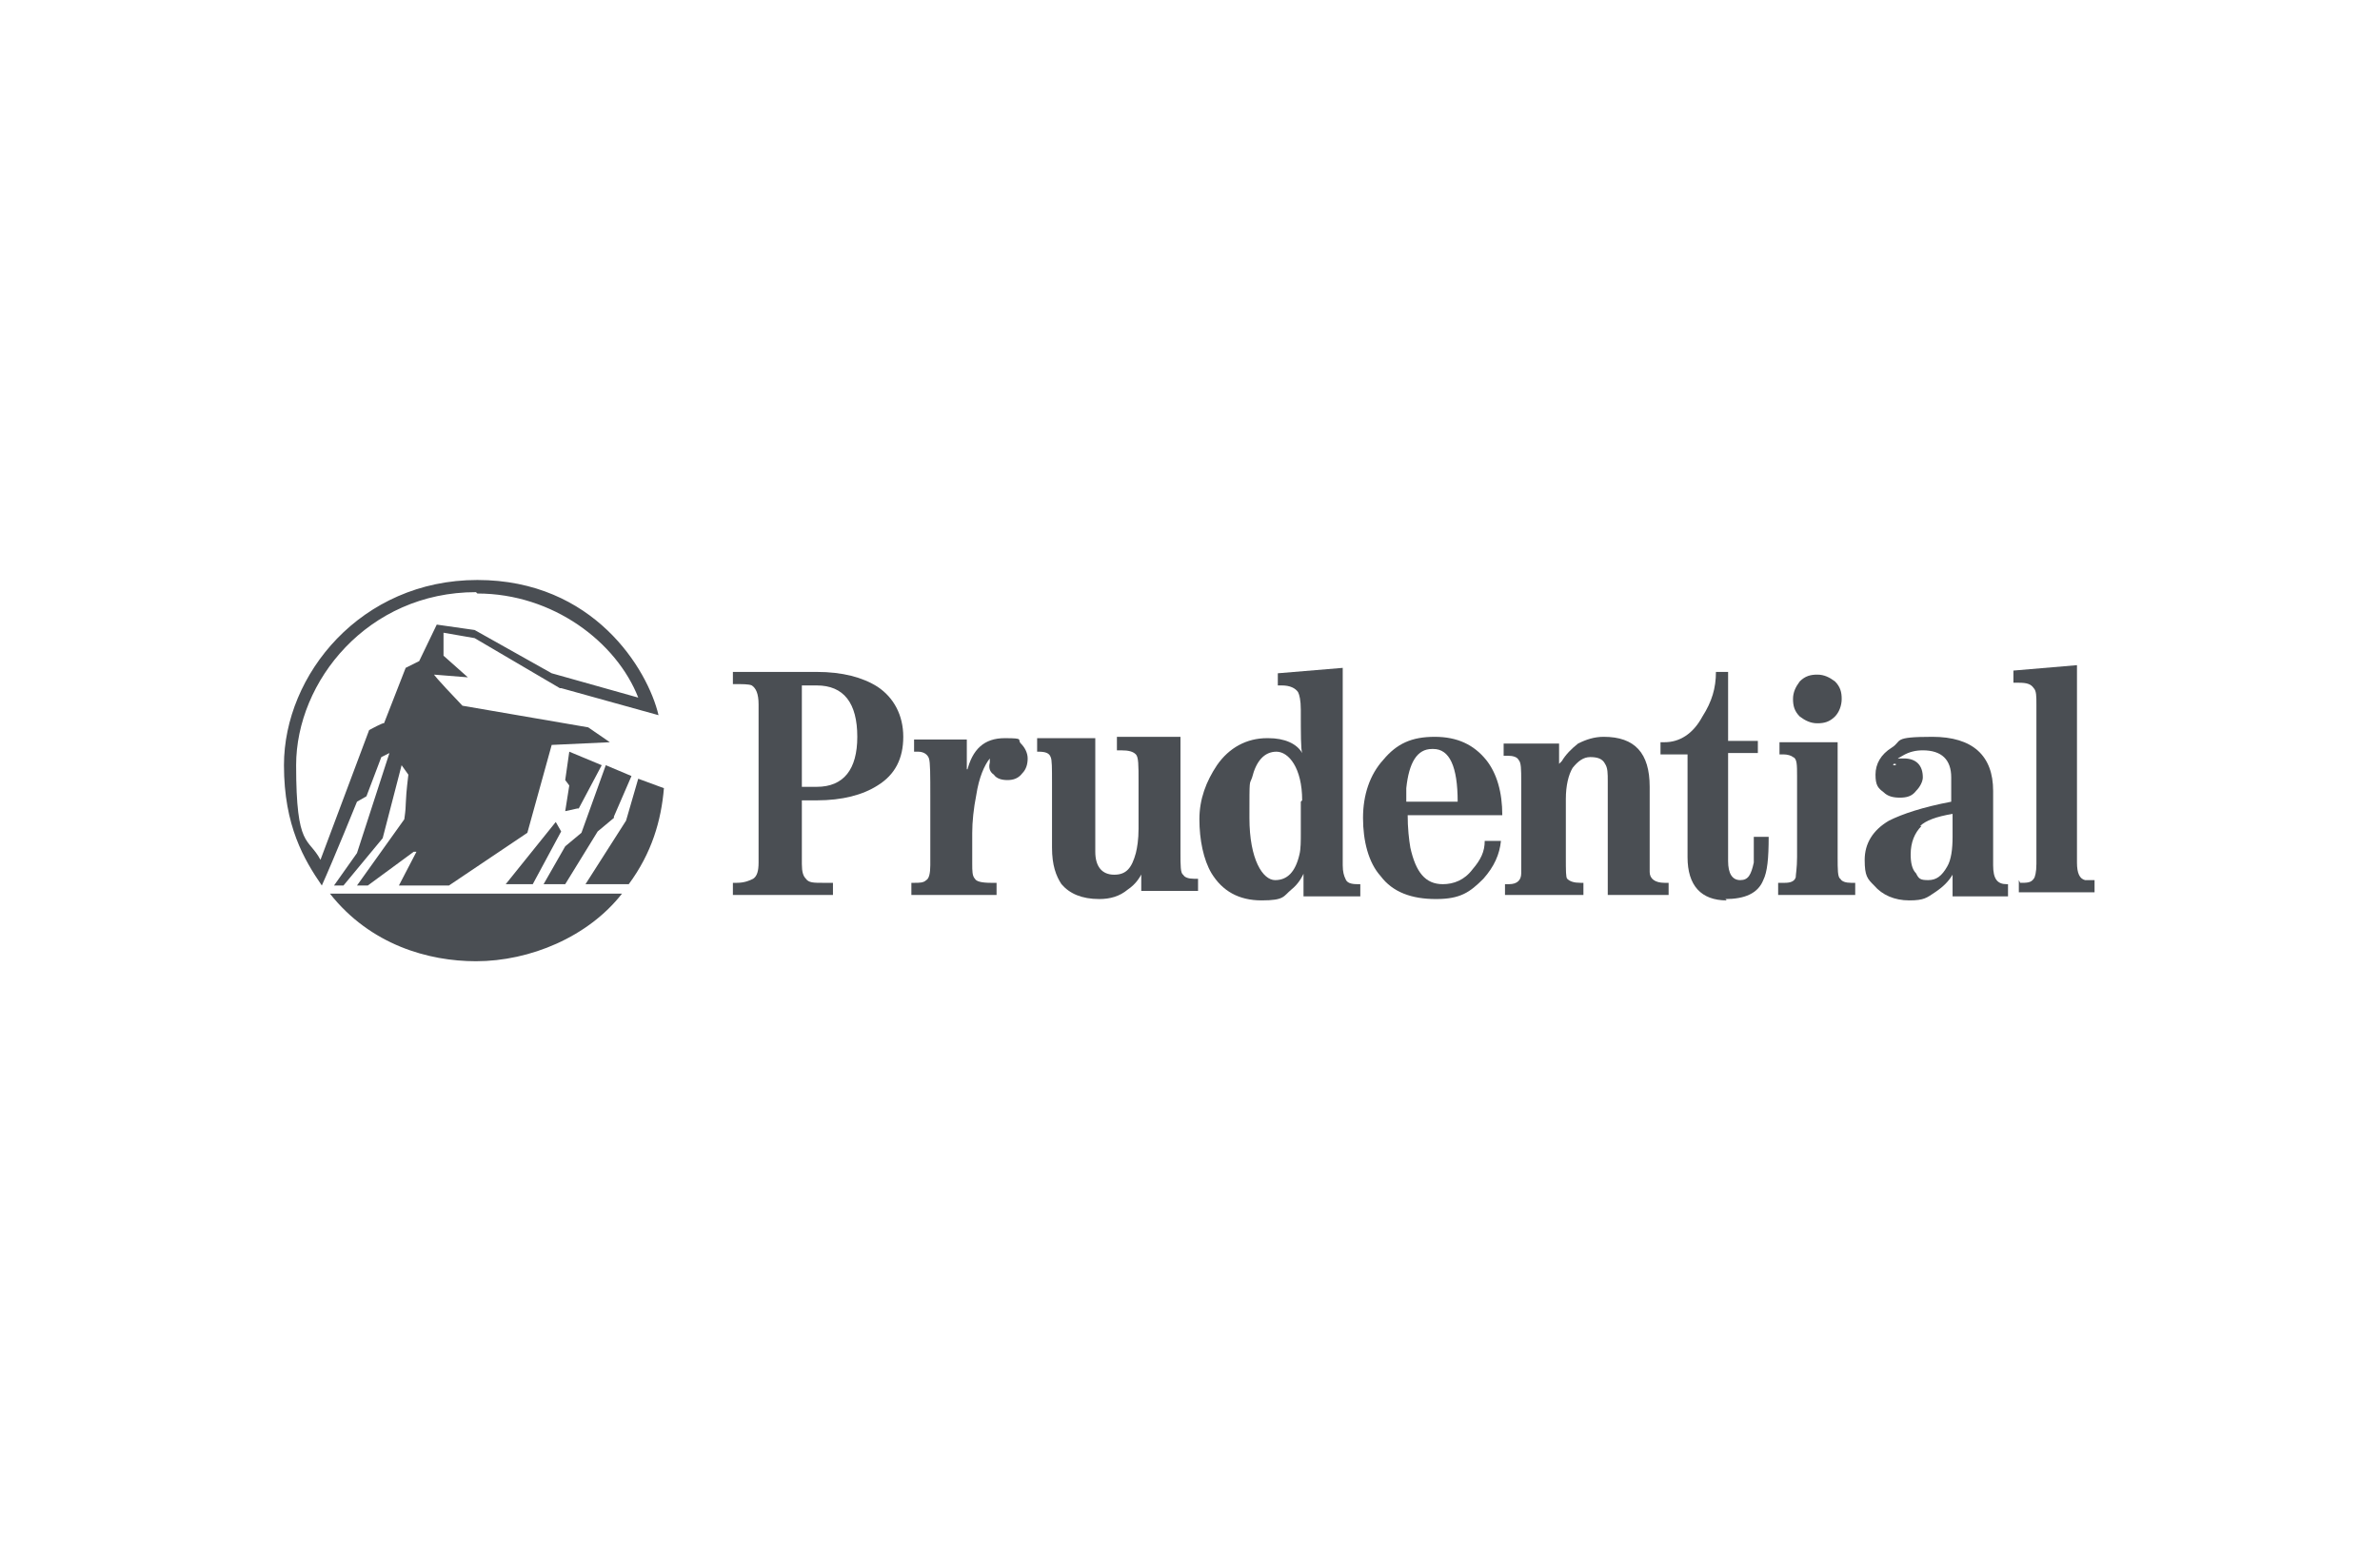 <!-- Generated by IcoMoon.io -->
<svg version="1.1" xmlns="http://www.w3.org/2000/svg" width="1581" height="1024" viewBox="0 0 1581 1024">
<g id="icomoon-ignore">
</g>
<path fill="#4a4e53" d="M1341.979 586.554c4.491 0 7.186 0 8.982-2.695 0.898-0.898 1.796-4.491 1.796-9.881v-105.993c0-5.389 0-8.982-1.796-10.779-1.796-2.695-4.491-3.593-9.881-3.593h-3.593v-8.084l42.218-3.593v131.144c0 7.186 1.796 10.779 5.389 11.677 0.898 0 3.593 0 6.288 0v8.084h-50.302v-8.084z"></path>
<path fill="#4a4e53" d="M1257.544 508.407c0.898-2.695 2.695-4.491 6.288-6.288 4.491-2.695 8.982-3.593 13.474-3.593 12.575 0 18.863 6.288 18.863 17.965v16.168c-18.863 3.593-32.337 8.084-41.319 12.575-10.779 6.288-16.168 15.27-16.168 26.049s1.796 12.575 6.288 17.067c5.389 6.288 13.474 9.881 23.354 9.881s11.677-1.796 17.067-5.389c5.389-3.593 8.982-7.186 11.677-11.677v14.372h36.828v-8.084h-0.898c-6.288 0-8.982-3.593-8.982-12.575v-49.404c0-23.354-13.474-35.93-40.421-35.93s-19.761 2.695-26.947 7.186c-7.186 4.491-10.779 10.779-10.779 17.965s1.796 8.982 5.389 11.677c2.695 2.695 6.288 3.593 10.779 3.593s8.084-0.898 10.779-4.491c2.695-2.695 4.491-6.288 4.491-8.982 0-8.084-4.491-12.575-12.575-12.575s-6.288 0.898-8.084 3.593h2.695c0 0.898 0 0.898 0 0.898zM1275.509 548.828c3.593-3.593 10.779-6.288 21.558-8.084v15.27c0 8.084-0.898 15.27-3.593 19.761-3.593 6.288-7.186 8.982-12.575 8.982s-6.288-0.898-8.084-4.491c-2.695-2.695-3.593-7.186-3.593-12.575 0-8.084 2.695-14.372 7.186-18.863z"></path>
<path fill="#4a4e53" d="M569.488 489.544c0 21.558-8.982 33.235-26.947 33.235h-9.881v-67.368h9.881c17.965 0 26.947 11.677 26.947 34.133zM542.54 531.761c17.067 0 30.54-3.593 40.421-9.881 11.677-7.186 17.067-17.965 17.067-32.337s-6.288-26.049-17.067-33.235c-9.881-6.288-23.354-9.881-40.421-9.881h-55.691v8.084c6.288 0 10.779 0 12.575 0.898 2.695 1.796 4.491 5.389 4.491 12.575v105.095c0 5.389-0.898 8.982-3.593 10.779-1.796 0.898-5.389 2.695-10.779 2.695h-2.695v8.084h66.47v-8.084h-7.186c-5.389 0-8.982 0-10.779-2.695-1.796-1.796-2.695-4.491-2.695-9.881v-42.218h9.881z"></path>
<path fill="#4a4e53" d="M642.246 512.898c3.593-15.27 11.677-22.456 25.151-22.456s8.084 0.898 10.779 3.593c2.695 2.695 4.491 6.288 4.491 9.881s-0.898 7.186-3.593 9.881c-2.695 3.593-6.288 4.491-9.881 4.491s-7.186-0.898-8.982-3.593c-2.695-1.796-3.593-4.491-2.695-8.084 0 0 0-0.898 0-2.695-3.593 4.491-7.186 12.575-8.982 24.253-1.796 8.982-2.695 17.965-2.695 25.151v20.66c0 4.491 0 8.084 1.796 9.881 0.898 1.796 4.491 2.695 10.779 2.695h3.593v8.084h-56.589v-8.084h1.796c3.593 0 6.288 0 8.084-1.796 1.796-0.898 2.695-4.491 2.695-9.881v-44.912c0-15.27 0-23.354-0.898-26.049s-3.593-4.491-7.186-4.491h-2.695v-8.084h35.032v19.761h0.898z"></path>
<path fill="#4a4e53" d="M759.018 578.47s-0.898 0-0.898 0.898h0.898c-1.796 3.593-4.491 8.084-9.881 11.677-5.389 4.491-11.677 6.288-18.863 6.288-11.677 0-19.761-3.593-25.151-9.881-3.593-5.389-6.288-12.575-6.288-24.253v-43.116c0-9.881 0-15.27-0.898-17.067-0.898-2.695-3.593-3.593-8.084-3.593h-0.898v-8.982h38.625v75.453c0 9.881 4.491 15.27 12.575 15.27s11.677-4.491 14.372-14.372c0.898-3.593 1.796-8.982 1.796-16.168v-31.439c0-10.779 0-16.168-1.796-17.965s-4.491-2.695-9.881-2.695h-2.695v-8.982h42.218v77.249c0 8.084 0 13.474 1.796 14.372 0.898 1.796 3.593 2.695 7.186 2.695h2.695v8.084h-37.726v-16.168c0 0 0 0 0 0v0s0 0 0 0v0z"></path>
<path fill="#4a4e53" d="M864.112 532.66v20.66c0 5.389 0 10.779-0.898 14.372-2.695 11.677-8.084 17.067-16.168 17.067s-17.067-13.474-17.067-41.319 0-21.558 1.796-26.947c2.695-10.779 8.084-17.067 16.168-17.067s17.067 10.779 17.067 32.337zM841.656 490.442c-13.474 0-25.151 6.288-33.235 17.965-7.186 10.779-11.677 22.456-11.677 35.93s2.695 26.947 8.084 35.93c7.186 11.677 17.965 17.965 33.235 17.965s14.372-2.695 19.761-7.186c4.491-3.593 7.186-8.084 8.982-12.575v0c0 0-0.898 0-0.898 0v17.067h37.726v-8.084h-1.796c-4.491 0-7.186-0.898-8.084-3.593-0.898-1.796-1.796-4.491-1.796-8.982v-131.144l-43.116 3.593v8.084h2.695c5.389 0 8.982 1.796 10.779 4.491 0.898 1.796 1.796 5.389 1.796 11.677 0 16.168 0 26.049 0.898 28.744-3.593-6.288-11.677-9.881-22.456-9.881z"></path>
<path fill="#4a4e53" d="M952.14 497.628c10.779 0 16.168 11.677 16.168 35.032h-34.133c0-3.593 0-7.186 0-8.982 1.796-17.067 7.186-26.049 17.067-26.049zM935.074 541.642h62.877c0-15.27-3.593-27.846-10.779-36.828-8.084-9.881-18.863-15.27-34.133-15.27s-25.151 4.491-34.133 15.27c-8.982 9.881-13.474 23.354-13.474 38.625s3.593 29.642 11.677 38.625c8.084 10.779 20.66 15.27 36.828 15.27s22.456-4.491 31.439-13.474c7.186-8.084 10.779-16.168 11.677-25.151h-10.779c0 7.186-2.695 12.575-8.084 18.863-5.389 7.186-12.575 9.881-19.761 9.881-11.677 0-17.965-8.084-21.558-24.253-0.898-5.389-1.796-12.575-1.796-22.456z"></path>
<path fill="#4a4e53" d="M1037.474 505.712c2.695-4.491 6.288-8.084 10.779-11.677 5.389-2.695 10.779-4.491 17.067-4.491 20.66 0 30.54 10.779 30.54 33.235v56.589c0 4.491 3.593 7.186 9.881 7.186h2.695v8.084h-40.421v-75.453c0-5.389 0-8.982-1.796-11.677-1.796-3.593-5.389-4.491-9.881-4.491s-8.084 2.695-11.677 7.186c-2.695 4.491-4.491 11.677-4.491 20.66v38.625c0 8.982 0 13.474 0.898 14.372 1.796 1.796 4.491 2.695 8.982 2.695h1.796v8.084h-52.098v-7.186h2.695c5.389 0 8.084-2.695 8.084-7.186 0-0.898 0-4.491 0-9.881v-51.2c0-8.084 0-12.575-1.796-14.372-0.898-1.796-3.593-2.695-7.186-2.695h-2.695v-8.084h36.828v13.474z"></path>
<path fill="#4a4e53" d="M1147.060 598.232c-17.067 0-26.049-9.881-26.049-28.744v-68.267h-17.965v-8.084h2.695c9.881 0 18.863-5.389 25.151-17.067 6.288-9.881 8.982-18.863 8.982-29.642h8.084v45.811h19.761v8.084h-19.761v71.86c0 8.084 2.695 12.575 8.084 12.575s7.186-3.593 8.982-11.677c0-2.695 0-8.084 0-17.067h9.881c0 14.372-0.898 23.354-3.593 28.744-3.593 8.982-12.575 12.575-25.151 12.575z"></path>
<path fill="#4a4e53" d="M383.551 537.151l-8.084 1.796 2.695-17.067-2.695-3.593 2.695-18.863 21.558 8.982-15.27 28.744zM417.684 587.453h-28.744l26.947-42.218 8.084-27.846 17.067 6.288c-1.796 21.558-8.084 43.116-23.354 63.775zM407.804 543.439l-10.779 8.982-21.558 35.032h-14.372l14.372-25.151 10.779-8.982 16.168-44.912 17.067 7.186-11.677 26.947zM371.874 457.207l-56.589-33.235-20.66-3.593v15.27l16.168 14.372-22.456-1.796s0 0.898 18.863 20.66l83.537 14.372 14.372 9.881-38.625 1.796-16.168 58.386-52.098 35.032h-33.235l11.677-22.456h-1.796c0 0-30.54 22.456-30.54 22.456h-7.186l31.439-44.014c1.796-12.575 0-7.186 2.695-29.642l-4.491-6.288-12.575 48.505-26.049 31.439h-6.288l15.27-21.558 21.558-66.47-5.389 2.695-9.881 26.049-6.288 3.593s-15.27 37.726-23.354 55.691c-11.677-17.067-25.151-39.523-25.151-79.944 0-60.182 51.2-123.060 128.449-123.060s113.179 59.284 120.365 89.825l-64.674-17.965zM353.909 587.453h-17.965l33.235-41.319 3.593 6.288-18.863 35.032zM316.182 638.653c-31.439 0-70.063-10.779-97.011-44.912h194.021c-22.456 28.744-61.081 44.912-97.011 44.912zM316.182 393.432c-71.86 0-119.467 59.284-119.467 114.975s8.084 47.607 16.168 62.877c10.779-28.744 32.337-86.232 32.337-86.232s9.881-5.389 9.881-4.491l14.372-36.828 8.982-4.491 11.677-24.253 25.151 3.593 51.2 28.744 57.488 16.168c-14.372-36.828-56.589-69.165-106.891-69.165z"></path>
<path fill="#4a4e53" d="M1191.074 464.393c0-4.491 1.796-8.084 4.491-11.677 3.593-3.593 7.186-4.491 11.677-4.491s8.084 1.796 11.677 4.491c3.593 3.593 4.491 7.186 4.491 11.677s-1.796 8.982-4.491 11.677c-3.593 3.593-7.186 4.491-11.677 4.491s-8.084-1.796-11.677-4.491c-3.593-3.593-4.491-7.186-4.491-11.677zM1182.989 586.554h2.695c3.593 0 6.288-0.898 7.186-3.593 0-1.796 0.898-6.288 0.898-13.474v-53.895c0-7.186 0-11.677-2.695-12.575-0.898-0.898-3.593-1.796-6.288-1.796h-2.695v-8.084h38.625v76.351c0 8.084 0 13.474 1.796 14.372 0.898 1.796 3.593 2.695 7.186 2.695h2.695v8.084h-51.2v-8.084z"></path>
</svg>
